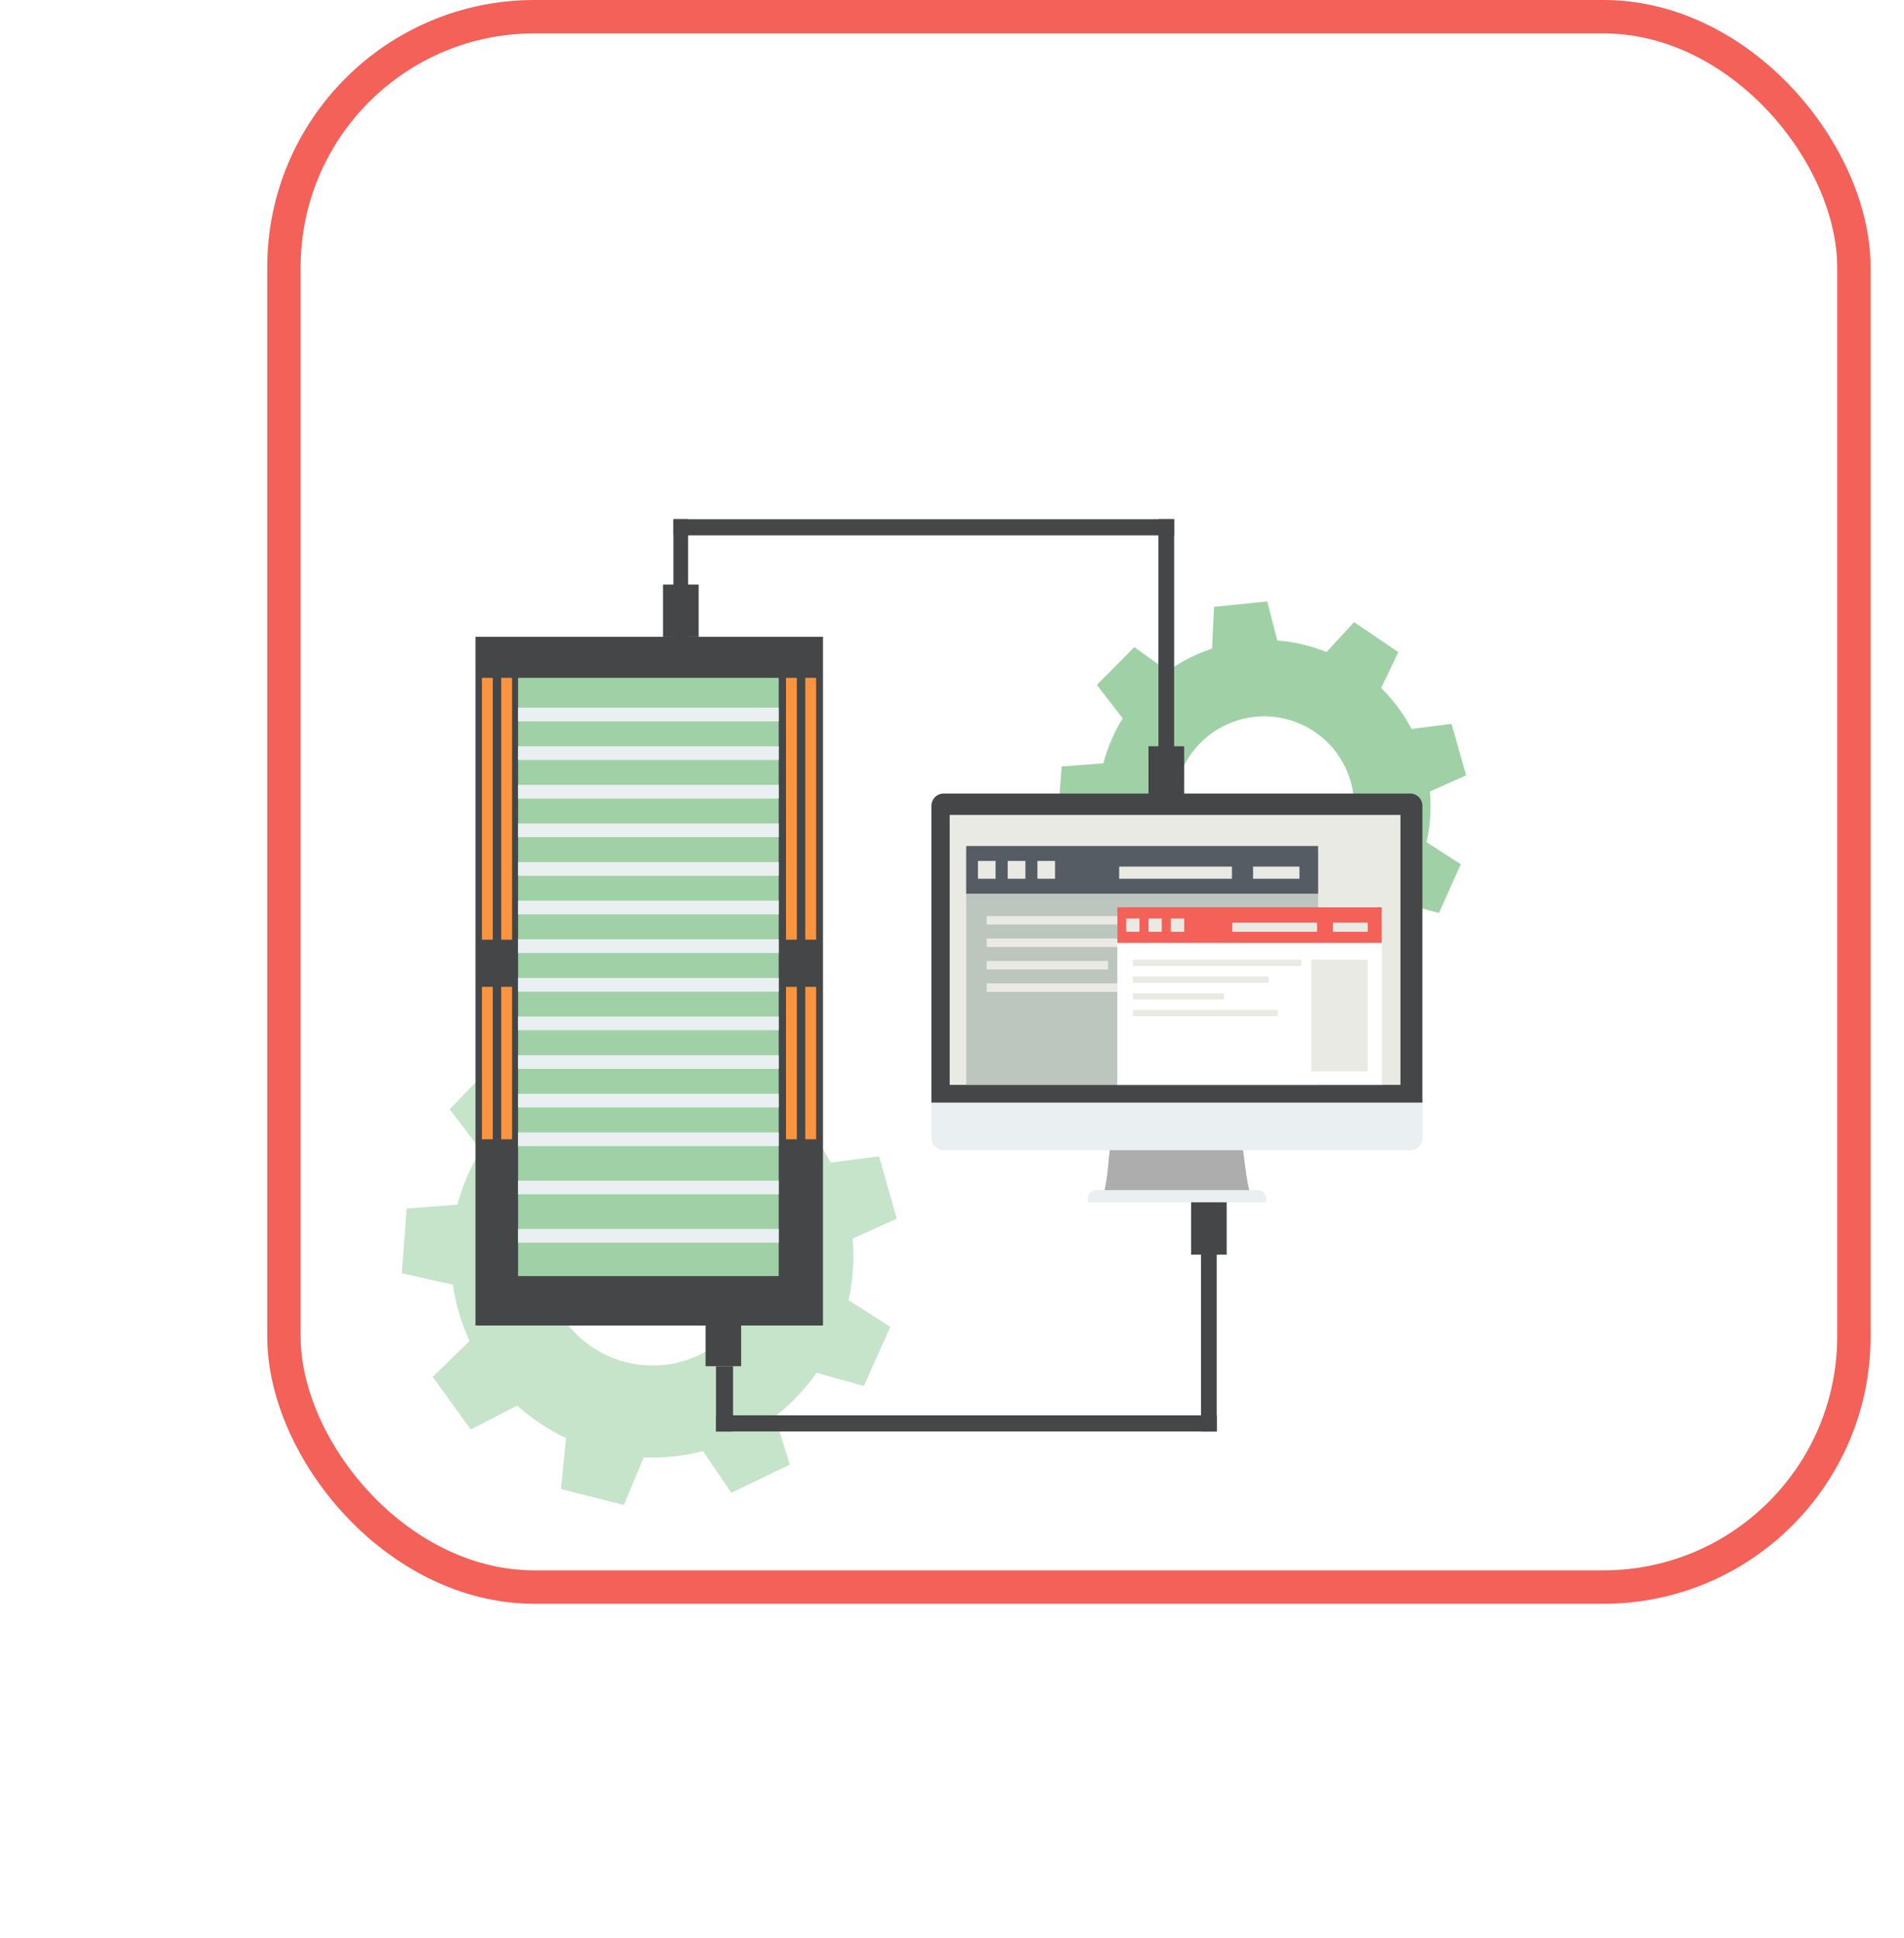 <svg width="228" height="232" viewBox="0 0 228 232" fill="none" xmlns="http://www.w3.org/2000/svg">
<g filter="url(#filter0_d_36_6122)">
<g clip-path="url(#clip0_36_6122)">
<path d="M46 41C46 26.088 58.088 14 73 14H183C197.912 14 210 26.088 210 41V151C210 165.912 197.912 178 183 178H73C58.088 178 46 165.912 46 151V41Z" fill="white"/>
<path d="M121.389 123.9L119.269 116.44L113.459 117.18C112.312 114.962 110.824 112.937 109.049 111.18L111.539 106L105.119 101.64L101.119 105.98C98.841 105.078 96.442 104.522 93.999 104.33L92.539 98.67L84.829 99.46L84.539 105.46C82.239 106.213 80.068 107.312 78.099 108.72L73.239 105.23L67.839 110.8L71.569 115.7C70.323 117.724 69.383 119.921 68.779 122.22L62.689 122.69L62.119 130.43L68.229 131.8C68.379 132.864 68.603 133.917 68.899 134.95C69.245 136.181 69.689 137.381 70.229 138.54L65.819 142.84L70.369 149.14L75.929 146.27C77.682 147.844 79.652 149.157 81.779 150.17L81.179 156.27L88.709 158.17L91.089 152.48C93.477 152.577 95.866 152.321 98.179 151.72L101.579 156.72L108.579 153.34L106.789 147.58C108.706 146.094 110.391 144.332 111.789 142.35L117.439 143.93L120.619 136.85L115.619 133.66C116.156 131.243 116.318 128.757 116.099 126.29L121.389 123.9ZM95.649 141C93.177 141.69 90.556 141.632 88.117 140.834C85.677 140.037 83.529 138.535 81.941 136.518C80.354 134.501 79.399 132.06 79.197 129.501C78.995 126.943 79.555 124.382 80.806 122.141C82.057 119.9 83.944 118.079 86.228 116.909C88.512 115.738 91.091 115.27 93.641 115.563C96.191 115.856 98.596 116.897 100.555 118.555C102.514 120.213 103.939 122.414 104.649 124.88C105.592 128.211 105.173 131.78 103.486 134.803C101.798 137.826 98.98 140.055 95.649 141Z" fill="#C6E4CA"/>
<path d="M189.57 70.82L187.82 64.66L183.03 65.27C182.08 63.454 180.851 61.797 179.39 60.36L181.45 56.07L176.15 52.48L172.85 56.06C170.965 55.302 168.976 54.833 166.95 54.67L165.75 50L159.38 50.65L159.14 55.65C157.246 56.277 155.456 57.184 153.83 58.34L149.83 55.47L145.35 60L148.44 64C147.407 65.669 146.629 67.482 146.13 69.38L141.13 69.76L140.66 76.15L145.66 77.29C145.781 78.165 145.965 79.031 146.21 79.88C146.494 80.909 146.861 81.912 147.31 82.88L143.67 86.44L147.42 91.63L152 89.3C153.441 90.607 155.069 91.693 156.83 92.52L156.33 97.52L162.54 99.09L164.54 94.39C166.514 94.471 168.489 94.258 170.4 93.76L173.2 97.86L179 95.1L177.52 90.35C179.107 89.118 180.496 87.651 181.64 86L186.31 87.31L188.93 81.46L184.83 78.83C185.275 76.839 185.41 74.792 185.23 72.76L189.57 70.82ZM168.33 84.89C166.281 85.472 164.105 85.433 162.078 84.778C160.051 84.123 158.264 82.882 156.942 81.211C155.621 79.54 154.824 77.515 154.654 75.392C154.483 73.269 154.946 71.142 155.984 69.282C157.022 67.422 158.588 65.911 160.484 64.941C162.381 63.971 164.522 63.585 166.638 63.832C168.754 64.079 170.749 64.948 172.371 66.329C173.993 67.71 175.169 69.541 175.75 71.59C176.527 74.338 176.182 77.281 174.791 79.775C173.4 82.268 171.076 84.108 168.33 84.89Z" fill="#A0D1A6"/>
<path d="M112.549 54.24H70.939V136.69H112.549V54.24Z" fill="#444647"/>
<path d="M107.249 59.15H76.039V130.77H107.249V59.15Z" fill="#A0D1A6"/>
<path d="M107.249 62.72H76.039V64.36H107.249V62.72Z" fill="#EAEFF1"/>
<path d="M107.249 67.34H76.039V68.98H107.249V67.34Z" fill="#EAEFF1"/>
<path d="M107.249 71.96H76.039V73.6H107.249V71.96Z" fill="#EAEFF1"/>
<path d="M107.249 76.58H76.039V78.22H107.249V76.58Z" fill="#EAEFF1"/>
<path d="M107.249 81.21H76.039V82.85H107.249V81.21Z" fill="#EAEFF1"/>
<path d="M107.249 85.83H76.039V87.47H107.249V85.83Z" fill="#EAEFF1"/>
<path d="M107.249 90.45H76.039V92.09H107.249V90.45Z" fill="#EAEFF1"/>
<path d="M107.249 95.08H76.039V96.72H107.249V95.08Z" fill="#EAEFF1"/>
<path d="M107.249 99.7H76.039V101.34H107.249V99.7Z" fill="#EAEFF1"/>
<path d="M107.249 104.33H76.039V105.96H107.249V104.33Z" fill="#EAEFF1"/>
<path d="M107.249 108.95H76.039V110.58H107.249V108.95Z" fill="#EAEFF1"/>
<path d="M107.249 113.57H76.039V115.21H107.249V113.57Z" fill="#EAEFF1"/>
<path d="M107.249 119.35H76.039V120.98H107.249V119.35Z" fill="#EAEFF1"/>
<path d="M107.249 125.13H76.039V126.77H107.249V125.13Z" fill="#EAEFF1"/>
<path d="M109.419 59.15H108.119V90.5H109.419V59.15Z" fill="#FB943F"/>
<path d="M111.73 59.15H110.43V90.5H111.73V59.15Z" fill="#FB943F"/>
<path d="M73.011 59.15H71.711V90.5H73.011V59.15Z" fill="#FB943F"/>
<path d="M75.32 59.15H74.019V90.5H75.32V59.15Z" fill="#FB943F"/>
<path d="M109.419 96.14H108.119V114.39H109.419V96.14Z" fill="#FB943F"/>
<path d="M111.73 96.14H110.43V114.39H111.73V96.14Z" fill="#FB943F"/>
<path d="M73.011 96.14H71.711V114.39H73.011V96.14Z" fill="#FB943F"/>
<path d="M75.32 96.14H74.019V114.39H75.32V96.14Z" fill="#FB943F"/>
<path d="M147.32 113C146.7 115.54 146.85 118.08 146.23 120.62H163.63C163.01 118.08 162.99 115.54 162.37 113H147.32Z" fill="#ADADAD"/>
<path d="M164.7 120.48H145.15C144.892 120.505 144.654 120.63 144.486 120.828C144.318 121.026 144.233 121.281 144.25 121.54V121.94H165.6V121.54C165.617 121.281 165.532 121.026 165.365 120.828C165.197 120.63 164.958 120.505 164.7 120.48Z" fill="#EAEFF1"/>
<path d="M125.53 110V114.2C125.524 114.396 125.559 114.591 125.63 114.773C125.702 114.956 125.809 115.122 125.947 115.262C126.084 115.402 126.248 115.513 126.429 115.588C126.61 115.663 126.804 115.701 127 115.7H182.88C183.268 115.697 183.639 115.541 183.913 115.266C184.186 114.991 184.34 114.618 184.34 114.23V110H125.53Z" fill="#EAEFF1"/>
<path d="M184.329 110V74.47C184.33 74.277 184.294 74.087 184.221 73.908C184.148 73.73 184.041 73.568 183.905 73.431C183.769 73.294 183.608 73.186 183.43 73.112C183.252 73.038 183.062 73 182.869 73H126.999C126.807 73 126.616 73.038 126.438 73.112C126.26 73.186 126.099 73.294 125.963 73.431C125.827 73.568 125.72 73.73 125.647 73.908C125.575 74.087 125.538 74.277 125.539 74.47V110H184.329Z" fill="#444647"/>
<path d="M181.701 75.56H127.721V107.88H181.701V75.56Z" fill="#EAEAE5"/>
<path d="M171.839 80.17H129.699V107.88H171.839V80.17Z" fill="#BDC6BE"/>
<path d="M171.839 79.28H129.699V84.99H171.839V79.28Z" fill="#565C64"/>
<path d="M161.52 81.75H148.02V83.2H161.52V81.75Z" fill="#EAEAE5"/>
<path d="M169.611 81.75H164.051V83.2H169.611V81.75Z" fill="#EAEAE5"/>
<path d="M133.219 81.07H131.109V83.2H133.219V81.07Z" fill="#EAEAE5"/>
<path d="M136.79 81.07H134.67V83.2H136.79V81.07Z" fill="#EAEAE5"/>
<path d="M140.34 81.07H138.23V83.2H140.34V81.07Z" fill="#EAEAE5"/>
<path d="M159.04 87.67H132.16V88.68H159.04V87.67Z" fill="#EAEAE5"/>
<path d="M153.81 90.36H132.16V91.37H153.81V90.36Z" fill="#EAEAE5"/>
<path d="M146.69 93.05H132.16V94.06H146.69V93.05Z" fill="#EAEAE5"/>
<path d="M155.25 95.73H132.16V96.74H155.25V95.73Z" fill="#EAEAE5"/>
<path d="M169.61 87.67H160.6V105.58H169.61V87.67Z" fill="#EAEAE5"/>
<path d="M179.461 87.28H147.801V107.88H179.461V87.28Z" fill="white"/>
<path d="M179.461 86.62H147.801V90.88H179.461V86.62Z" fill="#F36158"/>
<path d="M171.711 88.46H161.561V89.55H171.711V88.46Z" fill="#EAEAE5"/>
<path d="M177.789 88.46H173.609V89.55H177.789V88.46Z" fill="#EAEAE5"/>
<path d="M150.449 87.96H148.859V89.55H150.449V87.96Z" fill="#EAEAE5"/>
<path d="M153.119 87.96H151.529V89.55H153.119V87.96Z" fill="#EAEAE5"/>
<path d="M155.801 87.96H154.211V89.55H155.801V87.96Z" fill="#EAEAE5"/>
<path d="M169.84 92.89H149.65V93.64H169.84V92.89Z" fill="#EAEAE5"/>
<path d="M165.91 94.9H149.65V95.65H165.91V94.9Z" fill="#EAEAE5"/>
<path d="M160.56 96.91H149.65V97.66H160.56V96.91Z" fill="#EAEAE5"/>
<path d="M167 98.91H149.65V99.66H167V98.91Z" fill="#EAEAE5"/>
<path d="M177.79 92.89H171.02V106.27H177.79V92.89Z" fill="#EAEAE5"/>
<path d="M155.799 67.34H151.529V73.6H155.799V67.34Z" fill="#444647"/>
<path d="M154.601 40.16H152.721V70.47H154.601V40.16Z" fill="#444647"/>
<path d="M154.601 40.16H94.641V42.09H154.601V40.16Z" fill="#444647"/>
<path d="M96.401 40.16H94.641V54.24H96.401V40.16Z" fill="#444647"/>
<path d="M97.661 47.98H93.391V54.24H97.661V47.98Z" fill="#444647"/>
<path d="M160.891 121.94H156.631V128.2H160.891V121.94Z" fill="#444647"/>
<path d="M159.7 122.89H157.82V149.38H159.7V122.89Z" fill="#444647"/>
<path d="M159.7 147.44H99.74V149.37H159.7V147.44Z" fill="#444647"/>
<path d="M102.75 135.3H98.49V141.56H102.75V135.3Z" fill="#444647"/>
<path d="M101.78 141.56H99.74V149.38H101.78V141.56Z" fill="#444647"/>
</g>
</g>
<rect x="34" y="2" width="188" height="188" rx="30" stroke="#F36158" stroke-width="4"/>
<defs>
<filter id="filter0_d_36_6122" x="0" y="4" width="228" height="228" filterUnits="userSpaceOnUse" color-interpolation-filters="sRGB">
<feFlood flood-opacity="0" result="BackgroundImageFix"/>
<feColorMatrix in="SourceAlpha" type="matrix" values="0 0 0 0 0 0 0 0 0 0 0 0 0 0 0 0 0 0 127 0" result="hardAlpha"/>
<feOffset dx="-14" dy="22"/>
<feGaussianBlur stdDeviation="16"/>
<feComposite in2="hardAlpha" operator="out"/>
<feColorMatrix type="matrix" values="0 0 0 0 0.795 0 0 0 0 0.87 0 0 0 0 0.908 0 0 0 1 0"/>
<feBlend mode="normal" in2="BackgroundImageFix" result="effect1_dropShadow_36_6122"/>
<feBlend mode="normal" in="SourceGraphic" in2="effect1_dropShadow_36_6122" result="shape"/>
</filter>
<clipPath id="clip0_36_6122">
<path d="M46 41C46 26.088 58.088 14 73 14H183C197.912 14 210 26.088 210 41V151C210 165.912 197.912 178 183 178H73C58.088 178 46 165.912 46 151V41Z" fill="white"/>
</clipPath>
</defs>
</svg>

